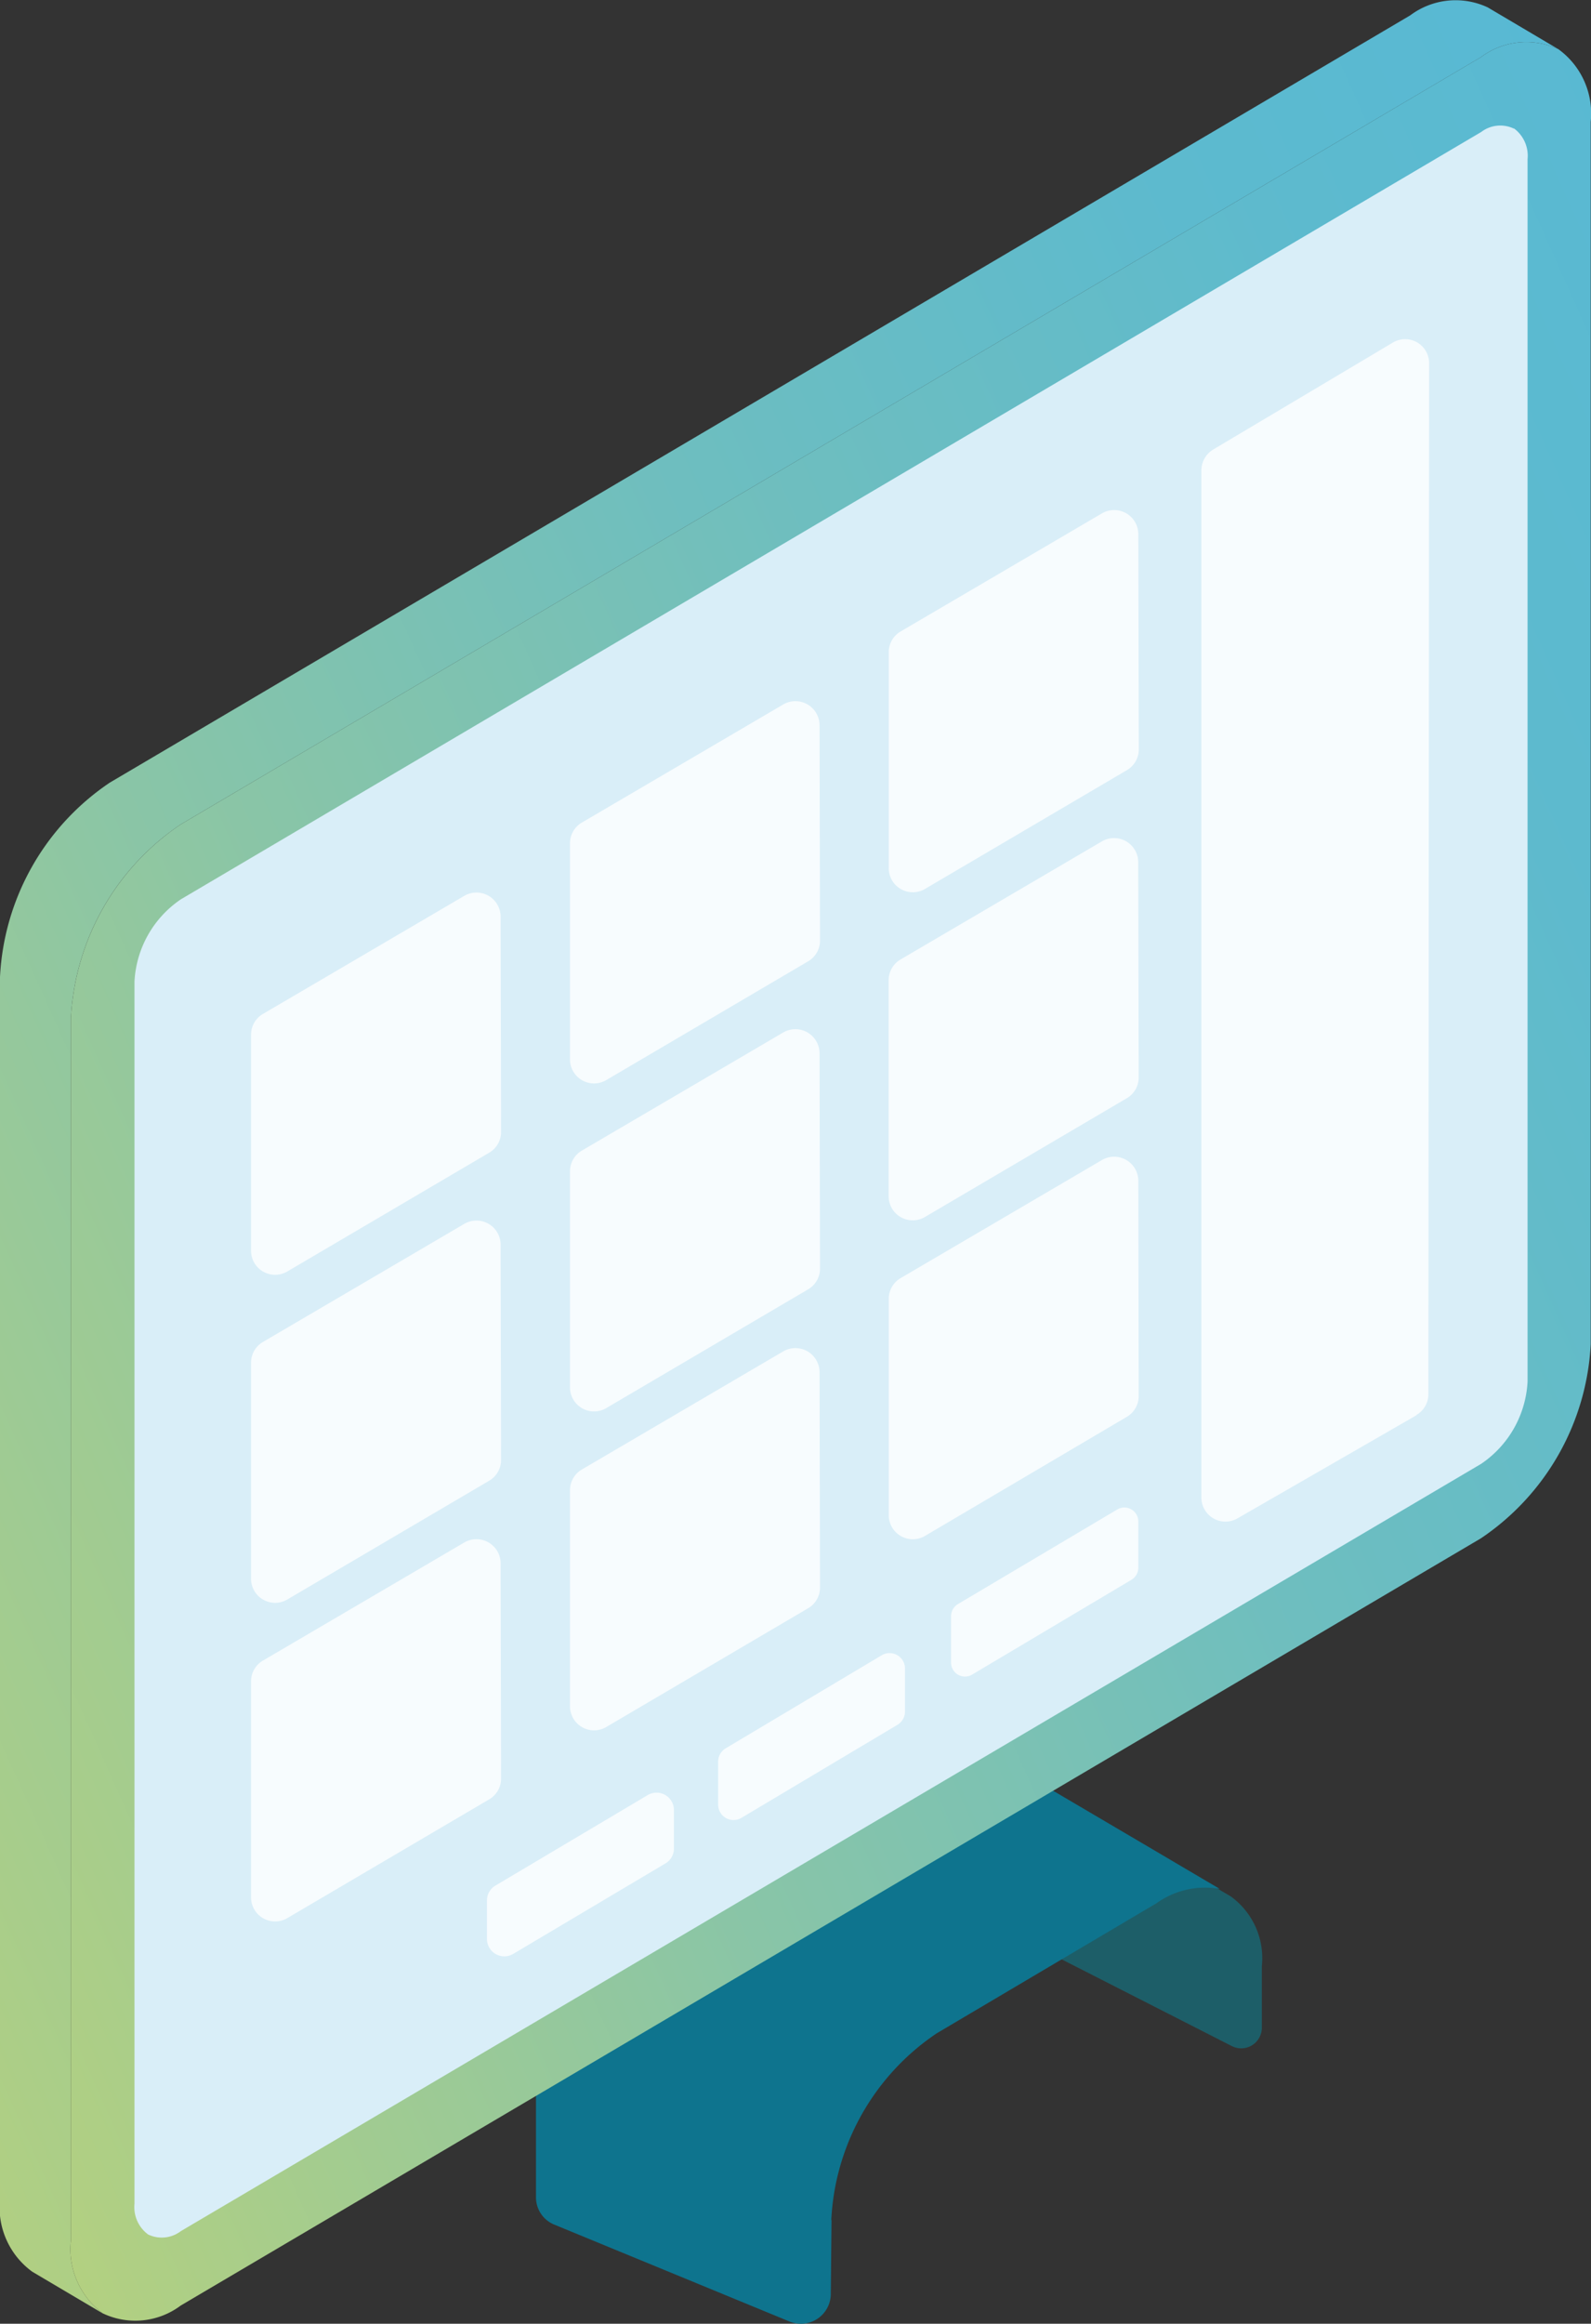 <svg id="Icon_Caisses_enregistreuse" xmlns="http://www.w3.org/2000/svg" xmlns:xlink="http://www.w3.org/1999/xlink" width="17.13" height="25" viewBox="0 0 17.13 25">
  <rect x="0" y="0" width="17.13" height="25" fill="#333333" stroke="none"/>
  <defs>
    <linearGradient id="linear-gradient" x1="-0.189" y1="0.841" x2="1.013" y2="0.03" gradientUnits="objectBoundingBox">
      <stop offset="0" stop-color="#bad27b"/>
      <stop offset="0.07" stop-color="#afcf84"/>
      <stop offset="0.35" stop-color="#89c5a7"/>
      <stop offset="0.6" stop-color="#6ebebf"/>
      <stop offset="0.83" stop-color="#5dbace"/>
      <stop offset="1" stop-color="#58b9d4"/>
    </linearGradient>
    <linearGradient id="linear-gradient-2" x1="-0.112" y1="0.909" x2="1.112" y2="0.091" xlink:href="#linear-gradient"/>
  </defs>
  <path id="Axo_panel" d="M62.732,73.964a.82.82,0,0,1,.334.75v.661a.222.222,0,0,1-.321.2l-2.861-1.457V72.84a.82.82,0,0,0-.334-.75Z" transform="translate(-49.48 -53.561)" fill="#1d5e68"/>
  <path id="Axo_panel-2" d="M46,77.21A2.572,2.572,0,0,1,47.135,75.2l2.367-1.4h0a.9.9,0,0,1,.681-.154l-.679-.4-2.38-1.4a.783.783,0,0,0-.8.082l-2.367,1.4a2.576,2.576,0,0,0-1.136,2.007v1.624a.316.316,0,0,0,.2.3L45.55,78.3a.322.322,0,0,0,.445-.293l.008-.8Z" transform="translate(-37.05 -53.324)" fill="#0e748e"/>
  <g id="Groupe_4043" data-name="Groupe 4043">
    <g id="Axo_Projection">
      <path id="Axo_panel-3" d="M21.48,24.888a.855.855,0,0,1-.347-.781V10.958a2.677,2.677,0,0,1,1.182-2.09l14-8.255a.815.815,0,0,1,.835-.085l-.761-.45a.815.815,0,0,0-.835.085L21.552,8.418a2.681,2.681,0,0,0-1.182,2.09V23.657a.855.855,0,0,0,.347.781l.761.45Z" transform="translate(-20.37 0.002)" fill="url(#linear-gradient)"/>
      <path id="Axo_base" d="M23.687,26.188a.815.815,0,0,0,.835-.085l14-8.255a2.681,2.681,0,0,0,1.182-2.09V2.609a.855.855,0,0,0-.347-.781.815.815,0,0,0-.835.085l-14,8.255a2.681,2.681,0,0,0-1.182,2.09V25.407A.855.855,0,0,0,23.687,26.188Z" transform="translate(-22.577 -1.298)" fill="url(#linear-gradient-2)"/>
    </g>
    <path id="Axo_base-2" d="M40.846,5.281a.339.339,0,0,0-.352.036l-14,8.255a1.139,1.139,0,0,0-.5.884V27.605a.366.366,0,0,0,.147.332.339.339,0,0,0,.352-.036l14-8.255a1.139,1.139,0,0,0,.5-.884V5.61a.366.366,0,0,0-.147-.332Z" transform="translate(-24.546 -3.897)" fill="#d9eef8"/>
  </g>
  <path id="Axo_base-3" d="M42.5,75.063l-1.64.974a.185.185,0,0,0-.09.159v.416a.187.187,0,0,0,.283.159l1.64-.974a.185.185,0,0,0,.09-.159v-.416A.187.187,0,0,0,42.5,75.063Z" transform="translate(-35.527 -55.75)" fill="rgba(255,255,255,0.8)"/>
  <path id="Axo_base-4" d="M52.211,69.22l-1.678,1a.167.167,0,0,0-.082.144v.46a.166.166,0,0,0,.252.144l1.678-1a.167.167,0,0,0,.082-.144v-.46A.166.166,0,0,0,52.211,69.22Z" transform="translate(-42.719 -51.411)" fill="rgba(255,255,255,0.8)"/>
  <path id="Axo_base-5" d="M62.016,63.116,60.3,64.134a.152.152,0,0,0-.075.129v.5a.15.15,0,0,0,.229.129l1.712-1.018a.152.152,0,0,0,.075-.129v-.5A.15.15,0,0,0,62.016,63.116Z" transform="translate(-49.985 -46.877)" fill="rgba(255,255,255,0.8)"/>
  <path id="Tracé_7924" data-name="Tracé 7924" d="M33.452,40.16l-2.172,1.277a.259.259,0,0,1-.391-.224V38.89a.258.258,0,0,1,.129-.224l2.167-1.27a.26.26,0,0,1,.391.224l.005,2.316a.258.258,0,0,1-.129.224Z" transform="translate(-28.186 -27.758)" fill="rgba(255,255,255,0.8)"/>
  <path id="Tracé_7925" data-name="Tracé 7925" d="M46.812,32.15l-2.172,1.277a.259.259,0,0,1-.391-.224V30.88a.258.258,0,0,1,.129-.224l2.167-1.27a.26.26,0,0,1,.391.224l.005,2.316A.258.258,0,0,1,46.812,32.15Z" transform="translate(-38.112 -21.807)" fill="rgba(255,255,255,0.8)"/>
  <path id="Tracé_7926" data-name="Tracé 7926" d="M60.162,24.15l-2.172,1.277A.259.259,0,0,1,57.6,25.2V22.88a.258.258,0,0,1,.129-.224l2.167-1.27a.26.26,0,0,1,.391.224l.005,2.316A.258.258,0,0,1,60.162,24.15Z" transform="translate(-48.031 -15.863)" fill="rgba(255,255,255,0.8)"/>
  <path id="Tracé_7927" data-name="Tracé 7927" d="M33.452,53.89l-2.172,1.277a.259.259,0,0,1-.391-.224V52.62a.258.258,0,0,1,.129-.224l2.167-1.27a.26.26,0,0,1,.391.224l.005,2.316A.258.258,0,0,1,33.452,53.89Z" transform="translate(-28.186 -37.959)" fill="rgba(255,255,255,0.8)"/>
  <path id="Tracé_7928" data-name="Tracé 7928" d="M46.812,45.88l-2.172,1.277a.259.259,0,0,1-.391-.224V44.61a.258.258,0,0,1,.129-.224l2.167-1.27a.26.26,0,0,1,.391.224l.005,2.316A.258.258,0,0,1,46.812,45.88Z" transform="translate(-38.112 -32.008)" fill="rgba(255,255,255,0.8)"/>
  <path id="Tracé_7929" data-name="Tracé 7929" d="M60.162,37.88l-2.172,1.277a.259.259,0,0,1-.391-.224V36.61a.258.258,0,0,1,.129-.224l2.167-1.27a.26.26,0,0,1,.391.224l.005,2.316A.258.258,0,0,1,60.162,37.88Z" transform="translate(-48.031 -26.064)" fill="rgba(255,255,255,0.8)"/>
  <path id="Tracé_7930" data-name="Tracé 7930" d="M33.452,67.23l-2.172,1.277a.259.259,0,0,1-.391-.224V65.96a.258.258,0,0,1,.129-.224l2.167-1.27a.26.26,0,0,1,.391.224l.005,2.316A.258.258,0,0,1,33.452,67.23Z" transform="translate(-28.186 -47.871)" fill="rgba(255,255,255,0.8)"/>
  <path id="Tracé_7931" data-name="Tracé 7931" d="M46.812,59.23l-2.172,1.277a.259.259,0,0,1-.391-.224V57.96a.258.258,0,0,1,.129-.224l2.167-1.27a.26.26,0,0,1,.391.224l.005,2.316A.258.258,0,0,1,46.812,59.23Z" transform="translate(-38.112 -41.927)" fill="rgba(255,255,255,0.8)"/>
  <path id="Tracé_7932" data-name="Tracé 7932" d="M60.162,51.22,57.991,52.5a.259.259,0,0,1-.391-.224V49.95a.258.258,0,0,1,.129-.224l2.167-1.27a.26.26,0,0,1,.391.224L60.291,51A.258.258,0,0,1,60.162,51.22Z" transform="translate(-48.031 -35.976)" fill="rgba(255,255,255,0.8)"/>
  <path id="Tracé_7933" data-name="Tracé 7933" d="M73,25.773l-1.928,1.11a.259.259,0,0,1-.388-.224V15.608a.264.264,0,0,1,.126-.224l1.935-1.151a.258.258,0,0,1,.391.224l-.008,11.09a.255.255,0,0,1-.131.224Z" transform="translate(-57.749 -10.547)" fill="rgba(255,255,255,0.8)"/>
</svg>
